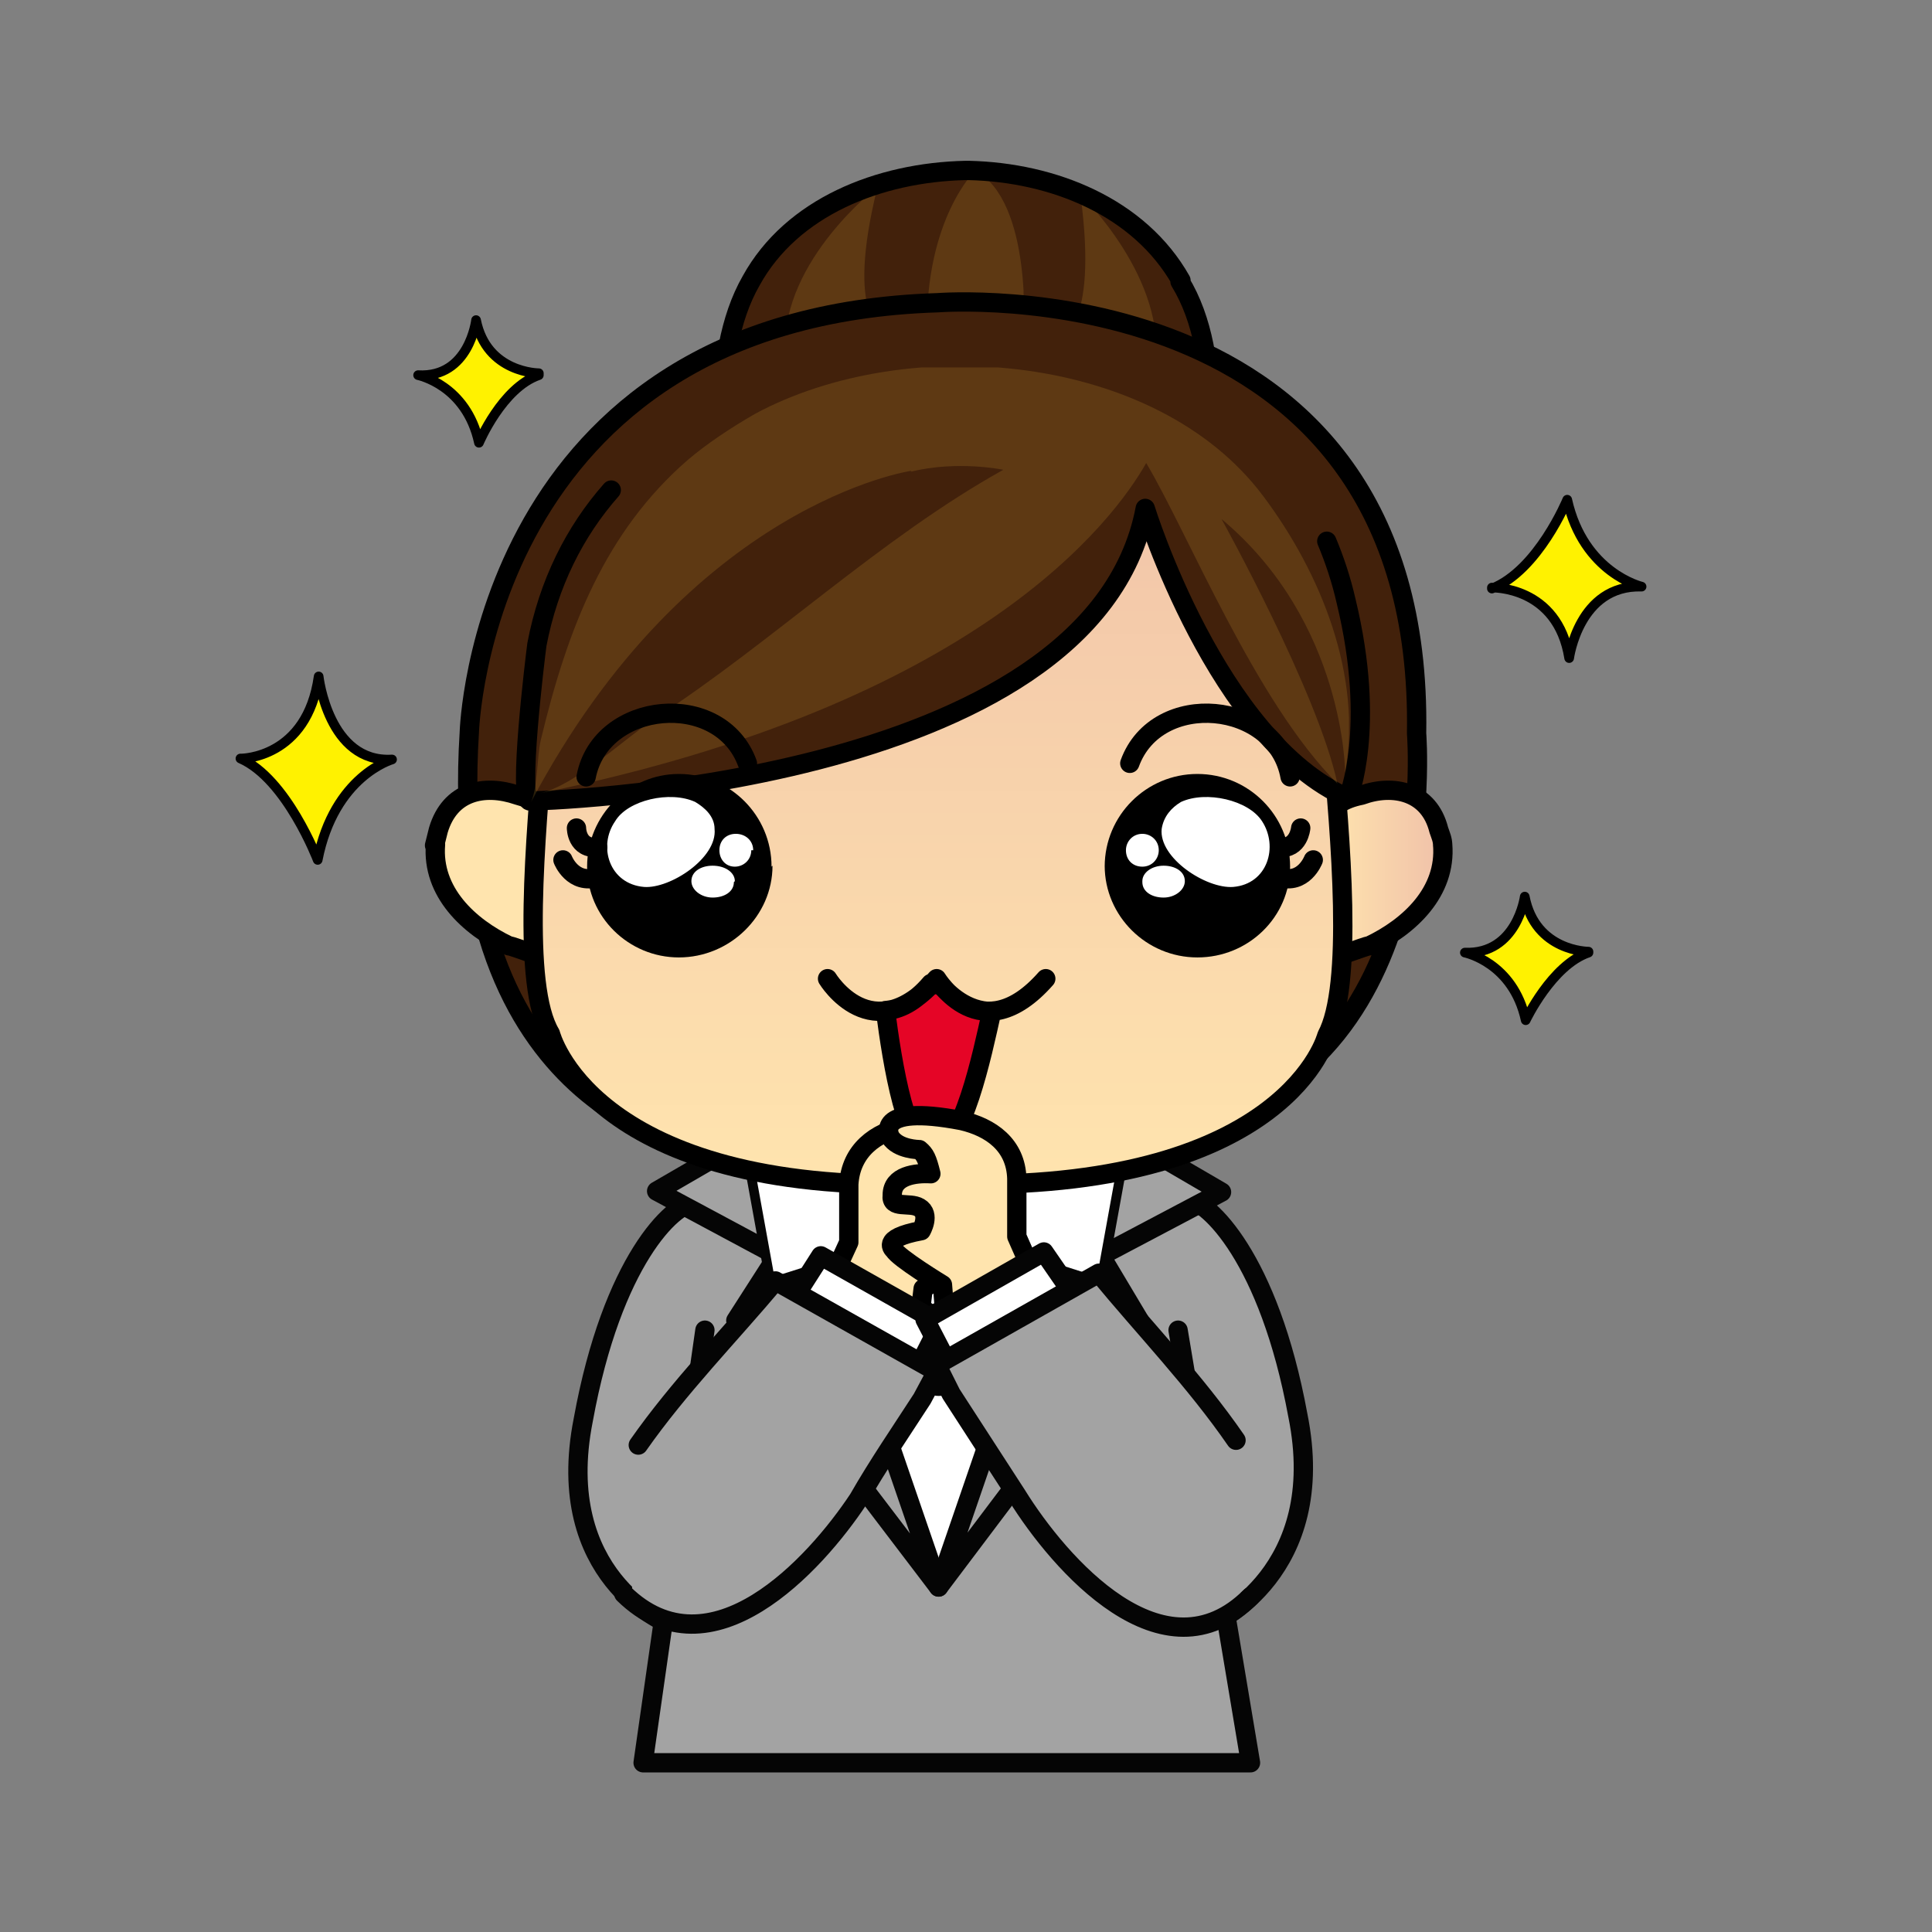 <svg xmlns="http://www.w3.org/2000/svg" viewBox="0 0 266.7 266.7"><rect x="0" y="0" width="266.7" height="266.7" fill="#808080" stroke="none"/><style><![CDATA[.B{stroke-linejoin:round}.C{stroke-miterlimit:10}.D{fill:none}.E{stroke-width:2}.F{stroke:#000}.G{stroke:#050505}.H{stroke-linecap:round}.I{fill:#fff}.J{fill:#a3a3a3}.K{fill:#fff200}.L{fill:#cc9932}.M{fill:#42210b}]]></style><defs><clipPath id="A"><path d="M0 200h200V0H0z"/></clipPath><clipPath id="B"><path d="M89.3 83.8L97 70l8 13.8z"/></clipPath><linearGradient id="C" gradientUnits="userSpaceOnUse" x2="105.127" x1="89.348" y1="76.95" y2="76.95"><stop offset="0" stop-color="#ffe4ae"/><stop offset="1" stop-color="#f0c1a9"/></linearGradient><clipPath id="D"><path d="M0 200h200V0H0z"/></clipPath><clipPath id="E"><path d="M81.3 180.8h10.3v-17H81.3z"/></clipPath><clipPath id="F"><path d="M109.5 179.8h10.2V162h-10.2z"/></clipPath><clipPath id="G"><path d="M96 182.4h10v-17H96z"/></clipPath><clipPath id="H"><path d="M45.4 114l-.3-1.5c-.4-5 3.5-8.6 7.7-10.4.5 0 4.4-1.7 4.4-1l-1 15.7-2.4 1c-1 .3-2 .4-2.8.4-2.4 0-4.5-1-5.4-4"/></clipPath><linearGradient id="I" gradientUnits="userSpaceOnUse" x2="69.061" x1="57.067" y1="109.474" y2="109.474"><stop offset="0" stop-color="#ffe4ae"/><stop offset="1" stop-color="#f0c1a9"/></linearGradient><clipPath id="J"><path d="M0 200h200V0H0z"/></clipPath><clipPath id="K"><path d="M141 117.6c-1-.2-1.8-.5-2.5-1l-1-15.6c0-.7 3.8 1 4.3 1 4.2 2 8 5.6 7.6 10.5 0 .6-.2 1-.4 1.6-.8 3-3 4-5.4 4-1 0-1.8 0-2.7-.4"/></clipPath><linearGradient id="L" gradientUnits="userSpaceOnUse" x2="149.402" x1="137.406" y1="109.474" y2="109.474"><stop offset="0" stop-color="#ffe4ae"/><stop offset="1" stop-color="#f0c1a9"/></linearGradient><clipPath id="M"><path d="M0 200h200V0H0z"/></clipPath><clipPath id="N"><path d="M97.2 159c-5.8-.3-12.2-1-17.4-2.5-13.6-4.3-21.5-13.2-23-27.3l-.5-5.5C55.5 113.4 54 98 57 93c0 0 4-16 37-15.6h6c33.4-.3 37.4 15.4 37.4 15.4 2.8 5.2 1.4 20.5.5 30.7l-.4 5.5c-1.4 14-9.4 23-23 27.3-5 1.6-11.5 2.2-17.4 2.4z"/></clipPath><linearGradient id="O" gradientUnits="userSpaceOnUse" x2="97.237" x1="97.237" y1="77.455" y2="158.893"><stop offset="0" stop-color="#ffe4ae"/><stop offset="1" stop-color="#f0c1a9"/></linearGradient><clipPath id="P"><path d="M0 200h200V0H0z"/></clipPath><clipPath id="Q"><path d="M55 162h84.7v-45H55z"/></clipPath></defs><g transform="matrix(1.333 0 0 -1.333 0 266.667)"><g clip-path="url(#A)"><g class="J"><path d="M125.7 32s12 5.2 8.7 21.5c-3 16.3-9.3 22.2-11.5 22.4-2.4 0-6.6 1.3-6.6 1.3M69 32s-11.8 4.8-8.6 21c3 16.5 9.3 22.4 11.5 22.5 2.2 0 6.4 1.4 6.4 1.4" class="B C E G H"/><path d="M104.7 82.3H91.4c-24 5-20.3-20-20.3-20l-4.4-44.8h62.8L124 62.3s4.6 25-19.3 20"/></g><path d="M80.6 84l16.6-48.3L114.6 84z" class="I"/><path d="M80.6 84l16.6-48.3L114.6 84z" class="B C D G"/><path d="M97.2 35.7L113.8 84l12.7-7.4L114 70l4-6.7z" class="J"/><path d="M97.2 35.7L113.8 84l12.7-7.4L114 70l4-6.7z" class="B C D E G"/><path d="M97.2 35.7L80.6 84 68 76.7 80.5 70l-4.3-6.7z" class="J"/><path d="M97.2 35.7L80.6 84 68 76.7 80.5 70l-4.3-6.7z" class="B C D E G"/><path d="M99 65.8c-.2-1-1-1.5-2-1.4-1 0-1.5 1-1.4 1.8 0 1 1 1.6 1.8 1.5 1 0 1.6-1 1.5-2" class="I"/><path d="M99 65.8c-.2-1-1-1.5-2-1.4-1 0-1.5 1-1.4 1.8 0 1 1 1.6 1.8 1.5 1 0 1.6-1 1.5-2z" class="B C D G"/><path d="M99 57.5c-.2-1-1-1.6-2-1.5-1 .2-1.5 1-1.4 2 0 .8 1 1.5 1.8 1.4 1 0 1.6-1 1.5-2" class="I"/><path d="M99 57.5c-.2-1-1-1.6-2-1.5-1 .2-1.5 1-1.4 2 0 .8 1 1.5 1.8 1.4 1 0 1.6-1 1.5-2z" class="B C D G"/></g><g clip-path="url(#B)"><path d="M89.3 83.8L97 70l8 13.8z" fill="url(#C)"/></g><g clip-path="url(#D)"><path d="M89.3 83.8L97 70l8 13.8z" class="B C D F"/><path d="M98.3 72.2l15.7-5 3.3 18.2L109 90z" class="I"/><path d="M98.3 72.2l15.7-5 3.3 18.2L109 90z" class="B C D G"/><path d="M95.6 72.2l-15.8-5-3.3 18.2L86 90z" class="I"/><path d="M95.6 72.2l-15.8-5-3.3 18.2L86 90z" class="B C D G"/><path d="M25 121.5s6.8 0 8 8.5c0 0 1-9 7.6-8.6 0 0-6-1.7-7.7-10.4 0 0-3.2 8.4-8 10.5" class="K"/><path d="M25 121.5s6.8 0 8 8.5c0 0 1-9 7.6-8.6 0 0-6-1.7-7.7-10.4 0 0-3.2 8.4-8 10.5z" class="B C D F"/><path d="M154.5 139.2s6.8.2 8-7.3c0 0 1 7.6 7.5 7.4 0 0-6 1.4-7.7 9 0 0-3-7.3-7.8-9.2" class="K"/><path d="M154.5 139.2s6.8.2 8-7.3c0 0 1 7.6 7.5 7.4 0 0-6 1.4-7.7 9 0 0-3-7.3-7.8-9.2z" class="B C D F"/><path d="M164.5 101.5s-5.5 0-6.6 5.7c0 0-.8-6-6.2-5.8 0 0 5-1 6.3-7 0 0 2.7 5.7 6.5 7" class="K"/><path d="M164.5 101.5s-5.5 0-6.6 5.7c0 0-.8-6-6.2-5.8 0 0 5-1 6.3-7 0 0 2.7 5.7 6.5 7z" class="B C D F"/><path d="M122.3 171c-4.4 7.6-13.3 11.2-22.2 11.4-9-.2-18-3.8-22.3-11.4-2.2-4-3-9.2-3-13.7.6-11.2 12.2-20.4 25-21.4h.8c12.7 1 24.3 10 24.7 21.3.2 4.5-.6 9.8-3 13.7" class="M"/><g clip-path="url(#E)" opacity=".2" class="L"><path d="M91 180.8s-10-7.6-9.7-17l10.3 2s-4.2 1-.7 15"/></g><g clip-path="url(#F)" opacity=".2" class="L"><path d="M112 179.8s9-8.7 7.6-17.8l-10 3s4.2.6 2.3 14.8"/></g><g clip-path="url(#G)" opacity=".2" class="L"><path d="M96 165.7s7.5 0 10-.3c0 0 1 13.7-5 17 0 0-5.2-5-5-16.7"/></g><g class="B C E F"><path d="M122.3 171c-4.3 7.6-13.2 11.2-22 11.4h-.3c-9-.2-18-3.8-22.2-11.4-2.3-4-3-9.2-3-13.7.5-11.2 12-20.4 24.8-21.4h.9c12.7 1 24.3 10 24.7 21.3.2 4.5-.6 9.8-3 13.7z" class="D"/><path d="M72.6 81.2s-26.5 3.5-24 43c0 0 1.2 43 48.5 44.5 0 0 50.4 4 49.6-44.6 0 0 3-36.3-25.8-41l-48.2-1.8" class="H M"/></g></g><g clip-path="url(#H)"><path d="M45.4 114l-.3-1.5c-.4-5 3.5-8.6 7.7-10.4.5 0 4.4-1.7 4.4-1l-1 15.7-2.4 1c-1 .3-2 .4-2.8.4-2.4 0-4.5-1-5.4-4" fill="url(#I)"/></g><g clip-path="url(#J)" class="B C D E F"><path d="M45 112.5l.4 1.6c1.2 4 4.7 4.8 8.2 3.6.7-.2 1.7-.5 2.4-1l1-15.6c0-.7-3.8 1-4.3 1-4.2 2-8 5.6-7.6 10.5z"/></g><g clip-path="url(#K)"><path d="M141 117.6c-1-.2-1.8-.5-2.5-1l-1-15.6c0-.7 3.8 1 4.3 1 4.2 2 8 5.6 7.6 10.5 0 .6-.2 1-.4 1.6-.8 3-3 4-5.4 4-1 0-1.8 0-2.7-.4" fill="url(#L)"/></g><g clip-path="url(#M)" class="B C D E F"><path d="M149.4 112.5c0 .6-.2 1-.4 1.6-1 4-4.7 4.8-8 3.6-1-.2-1.8-.5-2.5-1l-1-15.6c0-.7 3.8 1 4.3 1 4.2 2 8 5.6 7.6 10.5z"/></g><g clip-path="url(#N)"><path d="M97.2 159c-5.8-.3-12.2-1-17.4-2.5-13.6-4.3-21.5-13.2-23-27.3l-.5-5.5C55.5 113.4 54 98 57 93c0 0 4-16 37-15.6h6c33.4-.3 37.4 15.4 37.4 15.4 2.8 5.2 1.4 20.5.5 30.7l-.4 5.5c-1.4 14-9.4 23-23 27.3-5 1.6-11.5 2.2-17.4 2.4z" fill="url(#O)"/></g><g clip-path="url(#P)"><path d="M138 123.7l-.4 5.5c-1.4 14-9.4 23-23 27.3-5 1.6-11.5 2.2-17.4 2.4-5.8-.3-12.2-1-17.4-2.5-13.6-4.3-21.5-13.2-23-27.3l-.5-5.5C55.5 113.4 54 98 57 93c0 0 4-16 37-15.6h6c33.4-.3 37.4 15.4 37.4 15.4 2.8 5.2 1.4 20.5.5 30.7z" class="B C D E F"/><g class="M"><path d="M139.5 137.7c-4 17.8-21.4 27-38.3 28-20 1.3-41.6-11-45.6-32.5-.2-1.4-2-16.2-.7-16 0 0 58.2 1 63.7 30 0 0 7.4-24 21-29.8 0 0 3 7-.2 20.3"/><path d="M63.3 149.3c-3.8-4.3-6.5-9.7-7.7-16-.2-1.5-2-16.3-.7-16.2 0 0 58.2 1.2 63.7 30.3 0 0 7.4-24 21-30 0 0 3 7.2-.2 20.4-.5 2.2-1.2 4.3-2 6.2" class="B C E F H"/></g><g clip-path="url(#Q)" opacity=".2" class="L"><path d="M94.4 151.3S71.4 148 55 117c.7 1.6.6 4.7 1 6.4 2.8 11.7 6.7 21.6 15.2 29 2 1.7 4.4 3.3 7 4.8 15.8 8.5 41.5 6.3 52.6-8.5 6-8 10.3-18.6 8.5-28.7 0 0 0 15.6-12.8 26.3 0 0 10-18 12-27.4-8.5 8.5-15.4 25.8-19.8 33.2-3.4-6-17.5-25-62.8-34.2 3.7.8 8.8 5.7 12 7.8 12 7.8 23.4 18.7 36 25.7 0 0-4.7 1-9.6-.2"/></g><path d="M73 62.3l-6.4-44.8h62.9L122 62.3" class="B C D E G H"/><path d="M55.8 161.4s-5.4 0-6.5 5.5c0 0-.7-6-6-5.7 0 0 5-1 6.3-7 0 0 2.4 5.7 6.2 7" class="K"/><g class="B C D F"><path d="M55.8 161.4s-5.4 0-6.5 5.5c0 0-.7-6-6-5.7 0 0 5-1 6.3-7 0 0 2.4 5.7 6.2 7z"/><path d="M77.4 121c-2.8 7.7-15.2 6.5-16.7-1.4" class="E H"/></g><path d="M80 110.4c0-5.2-4.4-9.5-9.7-9.5-5.2 0-9.5 4.2-9.5 9.4 0 5.3 4.3 9.6 9.5 9.6 5.3 0 9.6-4.3 9.6-9.6"/><g class="I"><path d="M72 117c-2.6 1.2-7 .2-8.3-2-1.8-2.6-.6-6.5 3-6.8 2.7-.2 7.6 3 7.3 6 0 1.3-1 2.2-2 2.8m4-8.3c0-1-1-1.6-2.2-1.6s-2.2.8-2.2 1.7c0 1 1 1.6 2.2 1.6 1.3 0 2.3-.7 2.3-1.6m1.7 3.2c0-1-.8-1.7-1.7-1.7-1 0-1.6.8-1.6 1.7 0 1 .7 1.7 1.7 1.7S78 113 78 112"/></g><path d="M59.7 114.3s0-2.2 2.2-2M58.3 111s1-2.6 3.6-1.8M117 121c2.8 7.7 15.2 6.5 16.6-1.4" class="B C D E F H"/><path d="M114.4 110.4c0-5.2 4.3-9.5 9.6-9.5s9.6 4.2 9.6 9.4c0 5.3-4.3 9.6-9.6 9.6s-9.6-4.3-9.6-9.6"/><g class="I"><path d="M122.3 117c2.6 1.2 7 .2 8.4-2 1.7-2.6.6-6.5-3-6.8-2.8-.2-7.7 3-7.4 6 .2 1.3 1 2.2 2 2.8m-4-8.3c0-1 1-1.6 2.2-1.6s2.2.8 2.2 1.7c0 1-1 1.6-2.2 1.6s-2.2-.7-2.2-1.6m-1.7 3.2c0-1 .7-1.7 1.7-1.7s1.7.8 1.7 1.7c0 1-.8 1.7-1.7 1.7-1 0-1.7-.8-1.7-1.7"/></g><path d="M134.7 114.3s-.2-2.2-2.2-2M136 111s-1-2.6-3.5-1.8" class="B C D E F H"/><path d="M97.4 98l-1 .2c-1.7-2-3.3-2.7-4.7-2.8.7-5.4 2.2-15 5-14.6 3 .4 5 10 6 14.5-2.6 0-4.5 1.8-5.3 2.8" fill="#e50526"/><g class="B C E F H"><path d="M97.4 98l-1 .2c-1.7-2-3.3-2.7-4.7-2.8.7-5.4 2.2-15 5-14.6 3 .4 5 10 6 14.5-2.6 0-4.5 1.8-5.3 2.8zm-11.7.7s4.6-7.6 11.3 0m0 0s4.6-7.6 11.3 0" class="D"/><path d="M95 61.6l.6 5s4.6 2.8 5 3.6c0 0 1.6 1.2-2.8 2 0 0-1 1.7.2 2.4 1 .6 3-.2 2.8 1.3 0 2-2.4 2.2-4 2 .4 1.7.7 2.2 1.2 2.6 0 0 2.3 0 3 1.3 0 0 2 3.5-7.3 1.6-3-.6-5.6-2.5-5.8-6v-6l-2.3-5" fill="#ffe4ae"/></g><path d="M94.6 57.5l2.8 5.5L85 70l-3.7-5.8z" class="I"/><path d="M94.6 57.5l2.8 5.5L85 70l-3.7-5.8z" class="B C D E G"/><path d="M65.4 34.3c9-9 19 3.3 23.5 10.3 2 3.4 4.4 6.8 6.6 10.3l1.5 2.7-16.7 9.5c-4.7-5.6-10-11-14.2-17" class="J"/><path d="M98 62l-.4 5s-4.6 2.8-5 3.6c0 0-1.6 1.2 2.8 2 0 0 1 1.7-.2 2.4-1 .6-3-.2-2.8 1.3 0 2 2.4 2.3 4 2.2-.4 1.6-.6 2-1.2 2.5 0 0-2.2 0-3 1.3 0 0-2 3.5 7.4 1.7 3-.7 5.6-2.5 5.7-6v-6l2.2-5" fill="#ffe4ae" class="B C E F H"/><path d="M98.6 58l-2.8 5.4 12.3 7 4-5.8z" class="I"/><path d="M98.6 58l-2.8 5.4 12.3 7 4-5.8z" class="B C D E G"/><path d="M128.5 34c-9-9.2-18.8 3.8-23.2 11l-6.8 10.4-1.5 3 16.8 9.6c4.7-5.7 10-11.2 14.2-17.4" class="J"/><g class="B C D E G H"><path d="M64.6 35c9-8.8 19.8 3 24.3 9.8 2 3.5 4.4 7 6.6 10.4L97 58l-16.7 9.4c-4.7-5.6-10-11-14.2-17m63.4-15.7c-9-9-19.8 3.4-24.2 10.5l-6.8 10.5-1.5 3 16.8 9.5c4.7-5.7 10-11.2 14.2-17.3"/></g></g></g></svg>